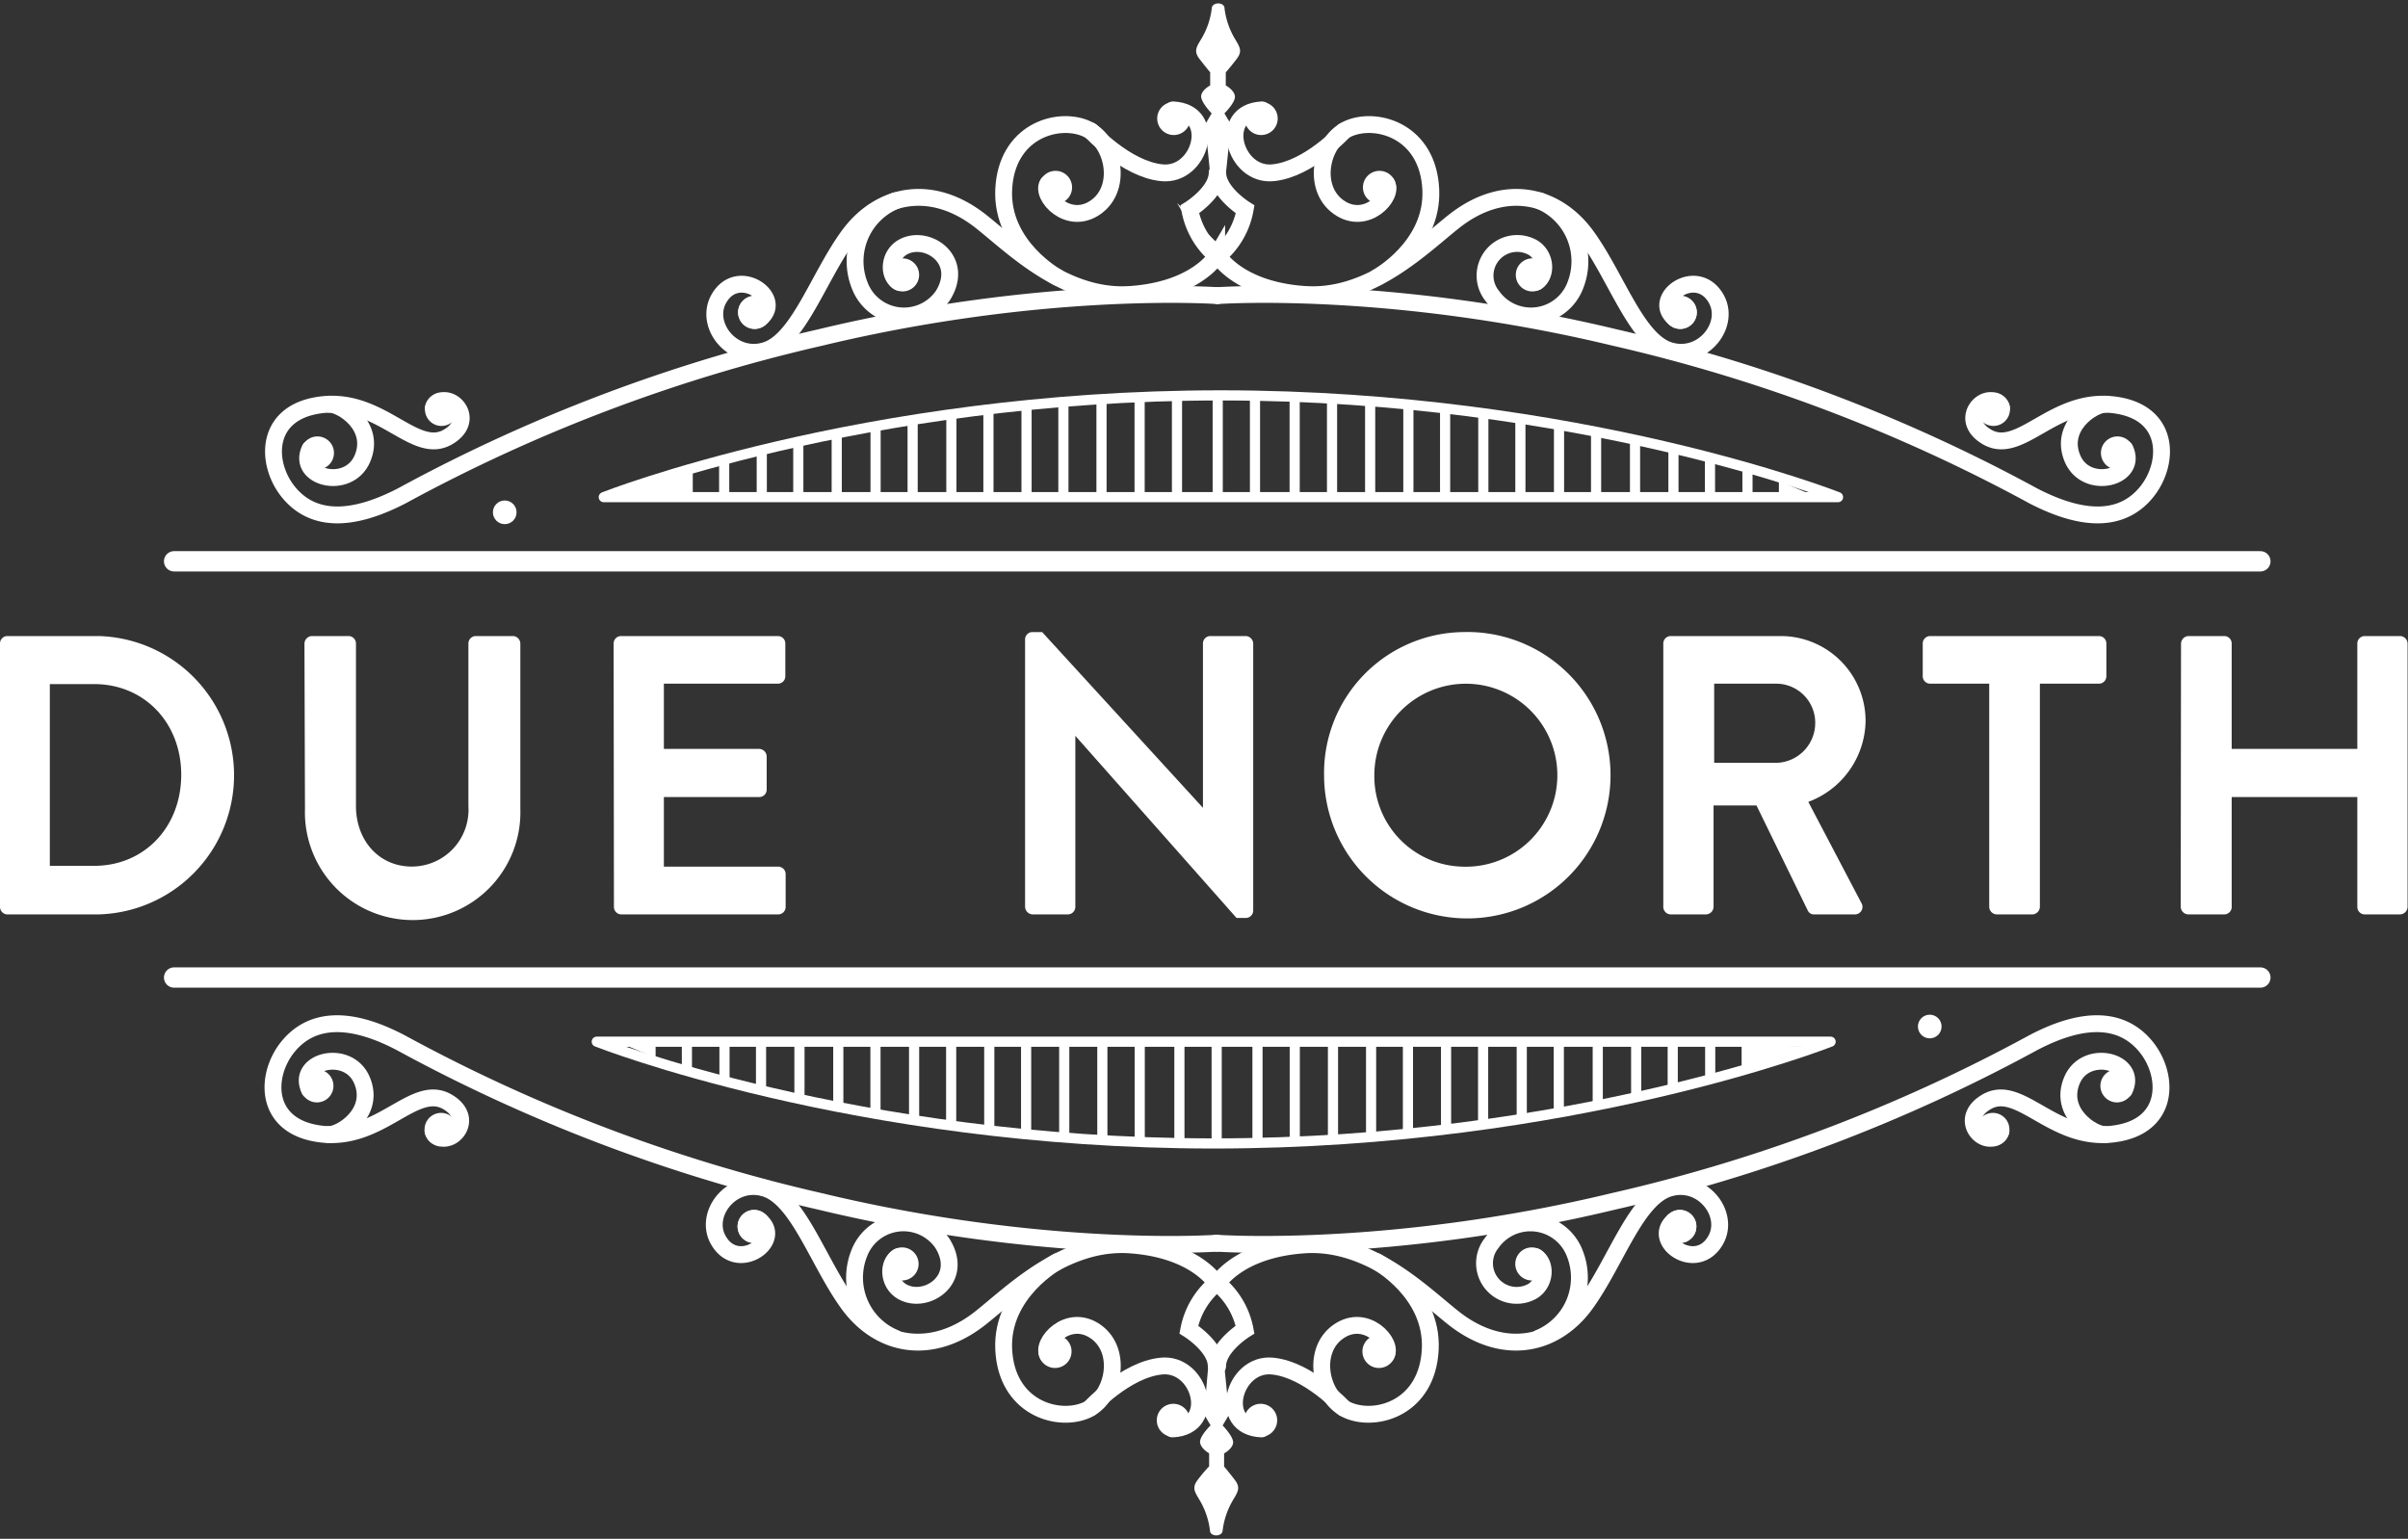 <svg xmlns="http://www.w3.org/2000/svg" width="230" height="147" viewBox="0 0 230 147"><rect x="0" y="0" width="230" height="147" fill="#333333" stroke="none"/><path d="M116.65,37.77h-.06c-34.28,0-58.92,9.72-58.92,9.72H175.56S150.92,37.78,116.65,37.77Z" fill="none" stroke="#fff" stroke-linejoin="round" stroke-width="0.97"/><path d="M0,61.48a.71.71,0,0,1,.66-.72H9.42a13.3,13.3,0,0,1,0,26.59H.66A.72.72,0,0,1,0,86.62ZM9,82.71c4.8,0,8.31-3.72,8.31-8.7S13.77,65.35,9,65.35H4.76V82.71Z" fill="#fff"/><path d="M29.08,61.48a.74.74,0,0,1,.71-.72h3.5a.71.71,0,0,1,.71.72V77c0,3.23,2.14,5.78,5.35,5.78a5.42,5.42,0,0,0,5.39-5.74V61.48a.71.71,0,0,1,.7-.72H49a.73.73,0,0,1,.7.72v15.8a10.29,10.29,0,1,1-20.57,0Z" fill="#fff"/><path d="M58.61,61.48a.71.71,0,0,1,.7-.72h15a.71.71,0,0,1,.7.72v3.11a.71.71,0,0,1-.7.72H63.41v6.23h9.12a.74.74,0,0,1,.7.73v3.15a.71.71,0,0,1-.7.72H63.41v6.65H74.34a.71.71,0,0,1,.7.72v3.11a.71.71,0,0,1-.7.73h-15a.71.71,0,0,1-.7-.73Z" fill="#fff"/><path d="M97.91,61.06a.7.7,0,0,1,.7-.68h.93L114.9,77.17h0V61.48a.71.71,0,0,1,.7-.72H119a.74.74,0,0,1,.7.72V87a.71.71,0,0,1-.7.69h-.89L102.71,70.29h0V86.62a.72.72,0,0,1-.7.73H98.61a.75.75,0,0,1-.7-.73Z" fill="#fff"/><path d="M139.73,60.38a13.68,13.68,0,1,1-13.26,13.71A13.46,13.46,0,0,1,139.73,60.38Zm0,22.41a8.74,8.74,0,1,0-8.46-8.7A8.63,8.63,0,0,0,139.73,82.79Z" fill="#fff"/><path d="M158.87,61.48a.71.71,0,0,1,.7-.72h10.57a8.11,8.11,0,0,1,8.05,8.16,8.38,8.38,0,0,1-5.47,7.68l5.06,9.64a.72.72,0,0,1-.63,1.11h-3.88a.63.63,0,0,1-.59-.35l-4.91-10.06h-4.1v9.68a.74.74,0,0,1-.7.73h-3.4a.72.72,0,0,1-.7-.73Zm10.86,11.39A3.81,3.81,0,0,0,173.38,69a3.73,3.73,0,0,0-3.65-3.69h-6v7.56Z" fill="#fff"/><path d="M190,65.31h-5.65a.71.71,0,0,1-.7-.72V61.48a.71.71,0,0,1,.7-.72h16.14a.71.71,0,0,1,.7.72v3.11a.71.71,0,0,1-.7.72h-5.65V86.62a.74.74,0,0,1-.7.73h-3.44a.74.74,0,0,1-.7-.73Z" fill="#fff"/><path d="M208.32,61.48a.74.74,0,0,1,.71-.72h3.43a.71.71,0,0,1,.7.72V71.54h12V61.48a.71.71,0,0,1,.7-.72h3.4a.73.73,0,0,1,.7.72V86.62a.74.74,0,0,1-.7.73h-3.4a.71.71,0,0,1-.7-.73V76.14h-12V86.62a.71.71,0,0,1-.7.73H209a.75.75,0,0,1-.71-.73Z" fill="#fff"/><line x1="16.63" y1="53.62" x2="215.9" y2="53.62" fill="none" stroke="#fff" stroke-linecap="round" stroke-miterlimit="10" stroke-width="1.94"/><line x1="166.91" y1="45.04" x2="166.91" y2="47.19" fill="none" stroke="#fff" stroke-linejoin="round" stroke-width="0.97"/><line x1="163.33" y1="43.88" x2="163.33" y2="47.19" fill="none" stroke="#fff" stroke-linejoin="round" stroke-width="0.97"/><line x1="159.84" y1="42.99" x2="159.84" y2="47.19" fill="none" stroke="#fff" stroke-linejoin="round" stroke-width="0.97"/><line x1="156.17" y1="42.24" x2="156.17" y2="47.19" fill="none" stroke="#fff" stroke-linejoin="round" stroke-width="0.97"/><line x1="152.45" y1="41.35" x2="152.45" y2="47.19" fill="none" stroke="#fff" stroke-linejoin="round" stroke-width="0.97"/><line x1="148.91" y1="40.68" x2="148.91" y2="47.19" fill="none" stroke="#fff" stroke-linejoin="round" stroke-width="0.97"/><line x1="145.22" y1="40.05" x2="145.22" y2="47.19" fill="none" stroke="#fff" stroke-linejoin="round" stroke-width="0.97"/><line x1="141.68" y1="39.72" x2="141.68" y2="47.19" fill="none" stroke="#fff" stroke-linejoin="round" stroke-width="0.97"/><line x1="138.03" y1="39.06" x2="138.03" y2="47.19" fill="none" stroke="#fff" stroke-linejoin="round" stroke-width="0.97"/><polygon points="169.91 45.95 169.91 47.28 173.08 47.28 169.91 45.95" fill="#fff"/><line x1="119.87" y1="37.8" x2="119.87" y2="47.49" fill="none" stroke="#fff" stroke-linejoin="round" stroke-width="0.97"/><line x1="116.31" y1="37.8" x2="116.31" y2="47.49" fill="none" stroke="#fff" stroke-linejoin="round" stroke-width="0.97"/><line x1="123.66" y1="37.95" x2="123.66" y2="47.49" fill="none" stroke="#fff" stroke-linejoin="round" stroke-width="0.97"/><line x1="127.23" y1="38.27" x2="127.23" y2="47.49" fill="none" stroke="#fff" stroke-linejoin="round" stroke-width="0.97"/><line x1="130.87" y1="38.46" x2="130.87" y2="47.49" fill="none" stroke="#fff" stroke-linejoin="round" stroke-width="0.97"/><line x1="134.52" y1="38.62" x2="134.52" y2="47.49" fill="none" stroke="#fff" stroke-linejoin="round" stroke-width="0.97"/><line x1="69.17" y1="43.93" x2="69.17" y2="47.19" fill="none" stroke="#fff" stroke-linejoin="round" stroke-width="0.97"/><line x1="72.76" y1="43.22" x2="72.76" y2="47.19" fill="none" stroke="#fff" stroke-linejoin="round" stroke-width="0.97"/><line x1="76.25" y1="42.18" x2="76.25" y2="47.19" fill="none" stroke="#fff" stroke-linejoin="round" stroke-width="0.97"/><line x1="79.92" y1="41.41" x2="79.92" y2="47.19" fill="none" stroke="#fff" stroke-linejoin="round" stroke-width="0.97"/><line x1="83.63" y1="40.68" x2="83.63" y2="47.19" fill="none" stroke="#fff" stroke-linejoin="round" stroke-width="0.97"/><line x1="87.17" y1="40.05" x2="87.17" y2="47.19" fill="none" stroke="#fff" stroke-linejoin="round" stroke-width="0.97"/><line x1="90.87" y1="39.72" x2="90.87" y2="47.19" fill="none" stroke="#fff" stroke-linejoin="round" stroke-width="0.97"/><line x1="94.41" y1="38.72" x2="94.41" y2="47.19" fill="none" stroke="#fff" stroke-linejoin="round" stroke-width="0.97"/><line x1="98.05" y1="38.46" x2="98.05" y2="47.19" fill="none" stroke="#fff" stroke-linejoin="round" stroke-width="0.97"/><polygon points="66.17 44.73 66.17 47.28 59.75 46.97 66.17 44.73" fill="#fff"/><line x1="112.42" y1="37.95" x2="112.42" y2="47.49" fill="none" stroke="#fff" stroke-linejoin="round" stroke-width="0.97"/><line x1="108.85" y1="37.95" x2="108.85" y2="47.49" fill="none" stroke="#fff" stroke-linejoin="round" stroke-width="0.97"/><line x1="105.21" y1="38.12" x2="105.21" y2="47.49" fill="none" stroke="#fff" stroke-linejoin="round" stroke-width="0.97"/><line x1="101.57" y1="38.46" x2="101.57" y2="47.49" fill="none" stroke="#fff" stroke-linejoin="round" stroke-width="0.97"/><circle cx="48.21" cy="48.94" r="1.13" fill="#fff"/><path d="M191.17,38.94a.93.93,0,0,0-.91-.67c-1.41-.15-2.84,2.08-.49,3.46,3.16,1.87,6.28-3.65,11.92-3.08s5.6,5.56,3.35,8.34-5.9,2.95-10.87.36a156.81,156.81,0,0,0-39.95-15.11c-21.48-5.17-37.91-4-37.91-4" fill="none" stroke="#fff" stroke-linecap="round" stroke-miterlimit="10" stroke-width="1.61"/><circle cx="190.4" cy="39.11" r="1.58" fill="#fff"/><circle cx="202.25" cy="43.27" r="1.58" fill="#fff"/><path d="M201.13,38.61c-1.22,0-4.49,2.11-3.17,5.21s6.35,1.82,5-.94" fill="none" stroke="#fff" stroke-linecap="round" stroke-miterlimit="10" stroke-width="1.61"/><path d="M159.9,30.35c-2.21-1.9,2.16-5,4-1.85,1.45,2.48-1.21,5.93-4.39,5s-5.12-7.07-8-11-7.8-5.09-12.52-1.44c-3,2.34-8,7.5-14.36,7.07s-8.28-3.68-8.28-3.68A7.5,7.5,0,0,0,118.93,20s-2.62-1.63-2.62-3.5" fill="none" stroke="#fff" stroke-linecap="round" stroke-miterlimit="10" stroke-width="1.61"/><circle cx="160.49" cy="29.84" r="1.58" fill="#fff"/><circle cx="146.36" cy="26.26" r="1.58" fill="#fff"/><circle cx="131.76" cy="17.9" r="1.58" fill="#fff"/><circle cx="120.46" cy="11.32" r="1.58" fill="#fff"/><circle cx="160.49" cy="29.84" r="1.58" fill="#fff"/><path d="M147.05,19.18a6.26,6.26,0,0,1,3.42,8.07,4.53,4.53,0,0,1-7.95,1,3.07,3.07,0,0,1,3.93-4.58c1.28.82,1.28,2.68.3,3.27" fill="none" stroke="#fff" stroke-linecap="round" stroke-miterlimit="10" stroke-width="1.61"/><path d="M131.53,26.49s5.4-2.94,5.13-8.41-5-6.93-7.74-5.85-3.72,5.66-1.07,7.55,5.35-1.11,4.59-2.24" fill="none" stroke="#fff" stroke-linecap="round" stroke-miterlimit="10" stroke-width="1.61"/><path d="M128.38,12.5s-3.34,3.65-6.76,4c-3.73.41-5.44-5.81-1.08-6" fill="none" stroke="#fff" stroke-linecap="round" stroke-miterlimit="10" stroke-width="1.61"/><path d="M41.4,38.94a.93.93,0,0,1,.91-.67c1.41-.15,2.84,2.08.5,3.46-3.16,1.87-6.29-3.65-11.92-3.08s-5.6,5.56-3.35,8.34,5.89,2.95,10.87.36A156.53,156.53,0,0,1,78.35,32.24c21.49-5.17,37.91-4,37.91-4" fill="none" stroke="#fff" stroke-linecap="round" stroke-miterlimit="10" stroke-width="1.61"/><circle cx="42.17" cy="39.11" r="1.58" fill="#fff"/><circle cx="30.32" cy="43.27" r="1.58" fill="#fff"/><path d="M31.45,38.61c1.22,0,4.49,2.11,3.16,5.21s-6.35,1.82-5-.94" fill="none" stroke="#fff" stroke-linecap="round" stroke-miterlimit="10" stroke-width="1.61"/><path d="M72.68,30.35c2.2-1.9-2.17-5-4-1.85-1.45,2.48,1.2,5.93,4.38,5s5.12-7.07,8-11,7.79-5.09,12.52-1.44c3,2.34,8,7.5,14.36,7.07s8.27-3.68,8.27-3.68A7.55,7.55,0,0,1,113.64,20s2.62-1.63,2.62-3.5" fill="none" stroke="#fff" stroke-linecap="round" stroke-miterlimit="10" stroke-width="1.61"/><circle cx="72.08" cy="29.84" r="1.58" fill="#fff"/><circle cx="86.21" cy="26.26" r="1.58" fill="#fff"/><circle cx="100.82" cy="17.9" r="1.58" fill="#fff"/><circle cx="112.11" cy="11.32" r="1.58" fill="#fff"/><circle cx="72.08" cy="29.84" r="1.58" fill="#fff"/><path d="M85.53,19.18a6.25,6.25,0,0,0-3.42,8.07,4.52,4.52,0,0,0,7.94,1c2.22-3.53-1.67-6-3.92-4.58-1.28.82-1.29,2.68-.3,3.27" fill="none" stroke="#fff" stroke-linecap="round" stroke-miterlimit="10" stroke-width="1.61"/><path d="M101,26.49s-5.4-2.94-5.13-8.41,5-6.93,7.74-5.85,3.72,5.66,1.07,7.55-5.34-1.11-4.59-2.24" fill="none" stroke="#fff" stroke-linecap="round" stroke-miterlimit="10" stroke-width="1.61"/><path d="M104.19,12.5s3.34,3.65,6.76,4c3.74.41,5.45-5.81,1.09-6" fill="none" stroke="#fff" stroke-linecap="round" stroke-miterlimit="10" stroke-width="1.61"/><path d="M118.1,5.66c.59-.76.34-1.14-.14-1.94a7.45,7.45,0,0,1-1-2.92c0-.63-1.19-.63-1.22,0a7.28,7.28,0,0,1-1,2.92c-.48.8-.74,1.18-.15,1.94s1,1.25,1,1.25V8.16s-.8.42-.86,1,1,1.67,1,1.67l-.62,1.06.45,4.42.78-.48.78.48.46-4.42-.63-1.06s1.1-1.08,1-1.67-.87-1-.87-1V6.91S117.51,6.43,118.1,5.66Z" fill="#fff"/><path d="M115.88,109.23h.06c34.27,0,58.91-9.72,58.91-9.72H57S81.6,109.22,115.88,109.23Z" fill="none" stroke="#fff" stroke-linejoin="round" stroke-width="0.97"/><line x1="215.9" y1="93.38" x2="16.63" y2="93.38" fill="none" stroke="#fff" stroke-linecap="round" stroke-miterlimit="10" stroke-width="1.94"/><line x1="65.61" y1="101.96" x2="65.61" y2="99.81" fill="none" stroke="#fff" stroke-linejoin="round" stroke-width="0.97"/><line x1="69.2" y1="103.12" x2="69.2" y2="99.81" fill="none" stroke="#fff" stroke-linejoin="round" stroke-width="0.97"/><line x1="72.69" y1="104.01" x2="72.69" y2="99.81" fill="none" stroke="#fff" stroke-linejoin="round" stroke-width="0.97"/><line x1="76.36" y1="104.76" x2="76.36" y2="99.81" fill="none" stroke="#fff" stroke-linejoin="round" stroke-width="0.97"/><line x1="80.07" y1="105.65" x2="80.07" y2="99.81" fill="none" stroke="#fff" stroke-linejoin="round" stroke-width="0.97"/><line x1="83.62" y1="106.32" x2="83.62" y2="99.81" fill="none" stroke="#fff" stroke-linejoin="round" stroke-width="0.97"/><line x1="87.31" y1="106.95" x2="87.31" y2="99.81" fill="none" stroke="#fff" stroke-linejoin="round" stroke-width="0.97"/><line x1="90.85" y1="107.28" x2="90.85" y2="99.81" fill="none" stroke="#fff" stroke-linejoin="round" stroke-width="0.97"/><line x1="94.49" y1="107.94" x2="94.49" y2="99.81" fill="none" stroke="#fff" stroke-linejoin="round" stroke-width="0.97"/><polygon points="62.62 101.05 62.62 99.72 59.45 99.72 62.62 101.05" fill="#fff"/><line x1="112.65" y1="109.2" x2="112.65" y2="99.51" fill="none" stroke="#fff" stroke-linejoin="round" stroke-width="0.97"/><line x1="116.21" y1="109.2" x2="116.21" y2="99.51" fill="none" stroke="#fff" stroke-linejoin="round" stroke-width="0.97"/><line x1="108.86" y1="109.05" x2="108.86" y2="99.51" fill="none" stroke="#fff" stroke-linejoin="round" stroke-width="0.97"/><line x1="105.29" y1="108.73" x2="105.29" y2="99.51" fill="none" stroke="#fff" stroke-linejoin="round" stroke-width="0.97"/><line x1="101.65" y1="108.54" x2="101.65" y2="99.51" fill="none" stroke="#fff" stroke-linejoin="round" stroke-width="0.97"/><line x1="98.01" y1="108.38" x2="98.01" y2="99.51" fill="none" stroke="#fff" stroke-linejoin="round" stroke-width="0.97"/><line x1="163.35" y1="103.07" x2="163.35" y2="99.81" fill="none" stroke="#fff" stroke-linejoin="round" stroke-width="0.97"/><line x1="159.77" y1="103.78" x2="159.77" y2="99.81" fill="none" stroke="#fff" stroke-linejoin="round" stroke-width="0.97"/><line x1="156.28" y1="104.82" x2="156.28" y2="99.81" fill="none" stroke="#fff" stroke-linejoin="round" stroke-width="0.97"/><line x1="152.61" y1="105.59" x2="152.61" y2="99.81" fill="none" stroke="#fff" stroke-linejoin="round" stroke-width="0.97"/><line x1="148.89" y1="106.32" x2="148.89" y2="99.81" fill="none" stroke="#fff" stroke-linejoin="round" stroke-width="0.97"/><line x1="145.35" y1="106.95" x2="145.35" y2="99.81" fill="none" stroke="#fff" stroke-linejoin="round" stroke-width="0.97"/><line x1="141.66" y1="107.28" x2="141.66" y2="99.81" fill="none" stroke="#fff" stroke-linejoin="round" stroke-width="0.97"/><line x1="138.12" y1="108.28" x2="138.12" y2="99.81" fill="none" stroke="#fff" stroke-linejoin="round" stroke-width="0.97"/><line x1="134.48" y1="108.54" x2="134.48" y2="99.81" fill="none" stroke="#fff" stroke-linejoin="round" stroke-width="0.97"/><polygon points="166.35 102.27 166.35 99.72 172.77 100.03 166.35 102.27" fill="#fff"/><line x1="120.11" y1="109.05" x2="120.11" y2="99.51" fill="none" stroke="#fff" stroke-linejoin="round" stroke-width="0.97"/><line x1="123.67" y1="109.05" x2="123.67" y2="99.51" fill="none" stroke="#fff" stroke-linejoin="round" stroke-width="0.97"/><line x1="127.32" y1="108.88" x2="127.32" y2="99.51" fill="none" stroke="#fff" stroke-linejoin="round" stroke-width="0.97"/><line x1="130.96" y1="108.54" x2="130.96" y2="99.51" fill="none" stroke="#fff" stroke-linejoin="round" stroke-width="0.97"/><circle cx="184.32" cy="98.06" r="1.13" fill="#fff"/><path d="M41.36,108.06a.91.91,0,0,0,.9.67c1.41.15,2.84-2.08.5-3.46-3.16-1.87-6.29,3.65-11.92,3.08s-5.6-5.56-3.35-8.34,5.89-3,10.87-.36A156.53,156.53,0,0,0,78.3,114.76c21.49,5.17,37.91,4,37.91,4" fill="none" stroke="#fff" stroke-linecap="round" stroke-miterlimit="10" stroke-width="1.61"/><circle cx="42.13" cy="107.89" r="1.58" fill="#fff"/><circle cx="30.27" cy="103.73" r="1.58" fill="#fff"/><path d="M31.4,108.39c1.22,0,4.49-2.11,3.17-5.21s-6.36-1.82-5,.94" fill="none" stroke="#fff" stroke-linecap="round" stroke-miterlimit="10" stroke-width="1.61"/><path d="M72.63,116.65c2.2,1.9-2.17,5-4,1.85-1.45-2.48,1.2-5.93,4.39-5s5.11,7.07,8,11.05,7.8,5.09,12.52,1.44c3-2.34,8-7.5,14.36-7.07s8.27,3.68,8.27,3.68a7.55,7.55,0,0,0-2.62,4.41s2.62,1.63,2.62,3.5" fill="none" stroke="#fff" stroke-linecap="round" stroke-miterlimit="10" stroke-width="1.61"/><circle cx="72.03" cy="117.16" r="1.58" fill="#fff"/><circle cx="86.16" cy="120.74" r="1.58" fill="#fff"/><circle cx="100.77" cy="129.1" r="1.58" fill="#fff"/><circle cx="112.07" cy="135.68" r="1.58" fill="#fff"/><circle cx="72.03" cy="117.16" r="1.58" fill="#fff"/><path d="M85.48,127.82a6.25,6.25,0,0,1-3.42-8.07,4.52,4.52,0,0,1,7.94-1c2.22,3.53-1.67,6-3.92,4.58-1.28-.82-1.29-2.68-.3-3.27" fill="none" stroke="#fff" stroke-linecap="round" stroke-miterlimit="10" stroke-width="1.61"/><path d="M101,120.51s-5.4,2.94-5.13,8.41,5,6.93,7.75,5.85,3.71-5.66,1.06-7.55-5.34,1.11-4.58,2.24" fill="none" stroke="#fff" stroke-linecap="round" stroke-miterlimit="10" stroke-width="1.61"/><path d="M104.14,134.5s3.34-3.65,6.76-4c3.74-.41,5.45,5.81,1.09,6" fill="none" stroke="#fff" stroke-linecap="round" stroke-miterlimit="10" stroke-width="1.61"/><path d="M191.12,108.06a.93.93,0,0,1-.91.67c-1.4.15-2.84-2.08-.49-3.46,3.16-1.87,6.28,3.65,11.92,3.08s5.6-5.56,3.35-8.34-5.9-3-10.87-.36a156.48,156.48,0,0,1-40,15.11c-21.48,5.17-37.91,4-37.91,4" fill="none" stroke="#fff" stroke-linecap="round" stroke-miterlimit="10" stroke-width="1.61"/><circle cx="190.35" cy="107.89" r="1.58" fill="#fff"/><circle cx="202.2" cy="103.73" r="1.58" fill="#fff"/><path d="M201.08,108.39c-1.22,0-4.49-2.11-3.17-5.21s6.35-1.82,5,.94" fill="none" stroke="#fff" stroke-linecap="round" stroke-miterlimit="10" stroke-width="1.61"/><path d="M159.85,116.65c-2.21,1.9,2.16,5,4,1.85,1.45-2.48-1.21-5.93-4.39-5s-5.12,7.07-8,11.05-7.8,5.09-12.52,1.44c-3-2.34-8-7.5-14.36-7.07s-8.28,3.68-8.28,3.68a7.5,7.5,0,0,1,2.62,4.41s-2.62,1.63-2.62,3.5" fill="none" stroke="#fff" stroke-linecap="round" stroke-miterlimit="10" stroke-width="1.61"/><circle cx="160.45" cy="117.16" r="1.58" fill="#fff"/><circle cx="146.31" cy="120.74" r="1.58" fill="#fff"/><circle cx="131.71" cy="129.1" r="1.58" fill="#fff"/><circle cx="120.41" cy="135.68" r="1.58" fill="#fff"/><circle cx="160.45" cy="117.16" r="1.58" fill="#fff"/><path d="M147,127.82a6.25,6.25,0,0,0,3.42-8.07,4.53,4.53,0,0,0-7.95-1,3.07,3.07,0,0,0,3.93,4.58c1.28-.82,1.28-2.68.3-3.27" fill="none" stroke="#fff" stroke-linecap="round" stroke-miterlimit="10" stroke-width="1.61"/><path d="M131.48,120.51s5.41,2.94,5.13,8.41-5,6.93-7.74,5.85-3.72-5.66-1.06-7.55,5.34,1.11,4.58,2.24" fill="none" stroke="#fff" stroke-linecap="round" stroke-miterlimit="10" stroke-width="1.61"/><path d="M128.33,134.5s-3.34-3.65-6.76-4c-3.73-.41-5.44,5.81-1.08,6" fill="none" stroke="#fff" stroke-linecap="round" stroke-miterlimit="10" stroke-width="1.61"/><path d="M114.42,141.34c-.59.76-.33,1.14.15,1.94a7.45,7.45,0,0,1,1,2.92c0,.63,1.19.63,1.21,0a7.45,7.45,0,0,1,1-2.92c.48-.8.73-1.18.14-1.94s-1-1.25-1-1.25v-1.25s.79-.42.86-1-1-1.67-1-1.67l.63-1.06-.45-4.42-.79.48-.78-.48L115,135.1l.63,1.06s-1.11,1.08-1,1.67.86,1,.86,1v1.25S115,140.57,114.42,141.34Z" fill="#fff"/></svg>